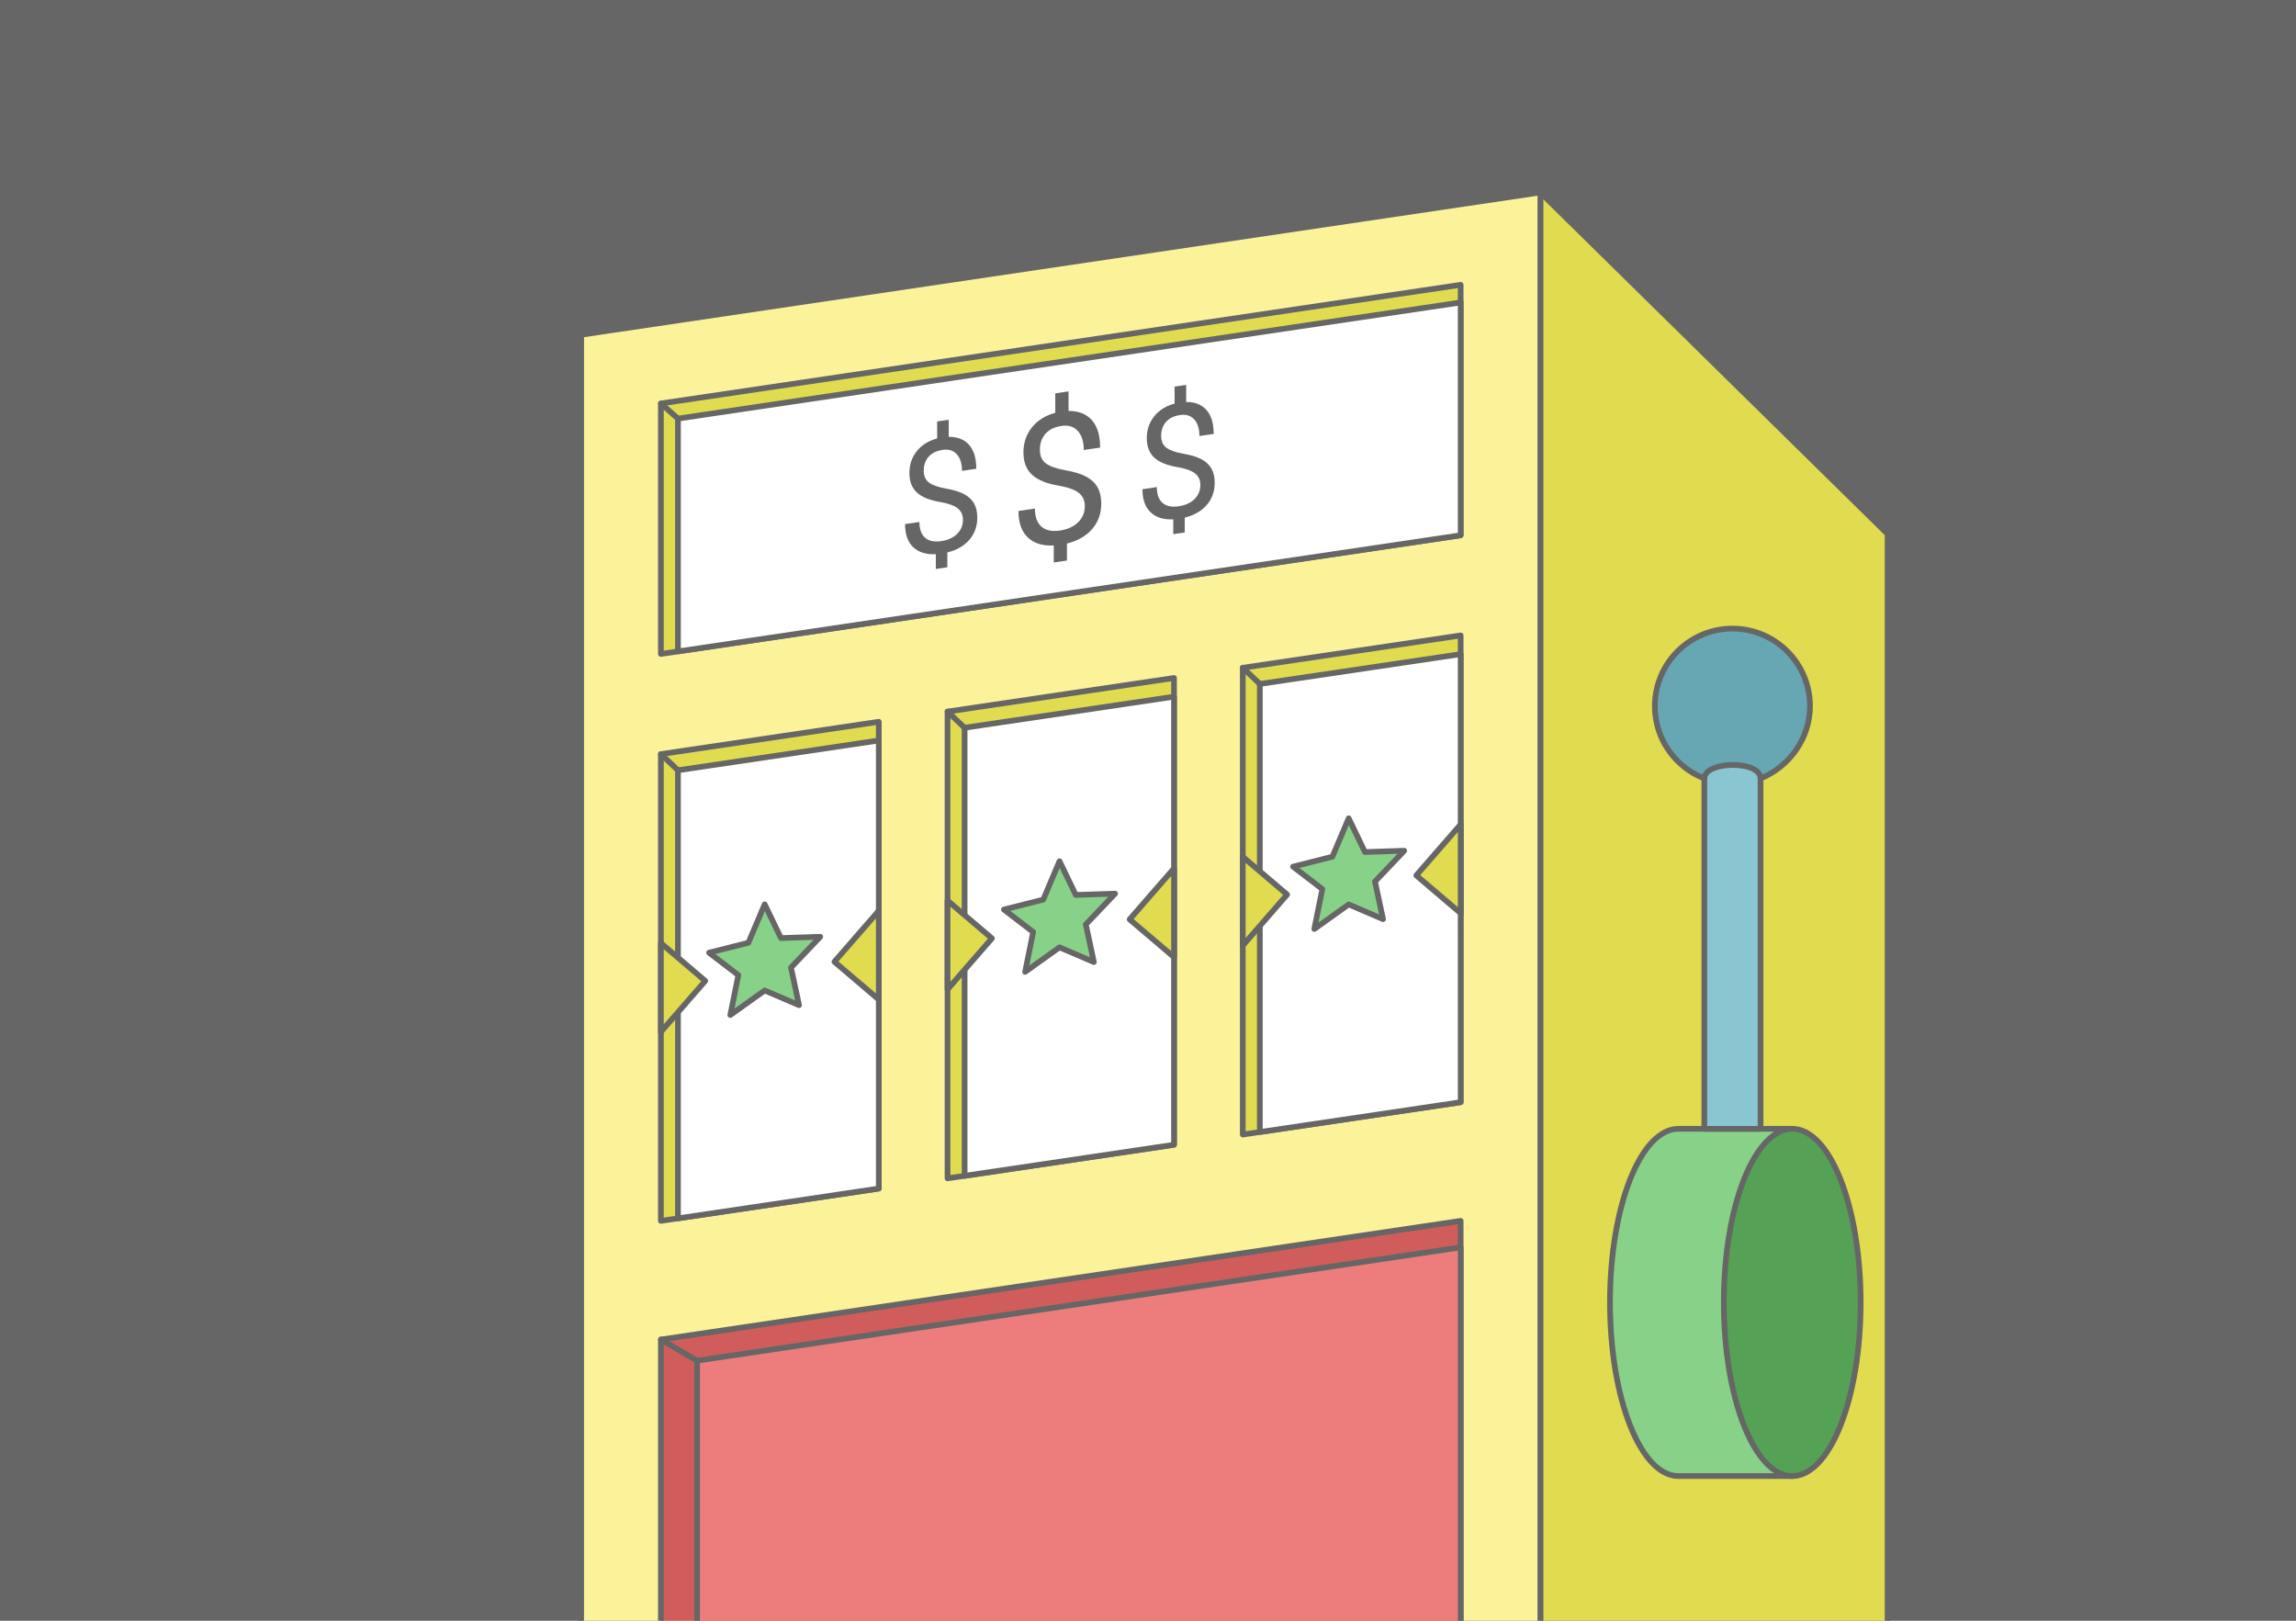 <?xml version="1.0" encoding="UTF-8"?>
<!DOCTYPE svg PUBLIC "-//W3C//DTD SVG 1.1//EN" "http://www.w3.org/Graphics/SVG/1.1/DTD/svg11.dtd">
<!-- Creator: CorelDRAW 2020 (64-Bit) -->
<svg xmlns="http://www.w3.org/2000/svg" xml:space="preserve" width="425px" height="300px" version="1.1" style="shape-rendering:geometricPrecision; text-rendering:geometricPrecision; image-rendering:optimizeQuality; fill-rule:evenodd; clip-rule:evenodd"
viewBox="0 0 17536.4 12378.6"
 xmlns:xlink="http://www.w3.org/1999/xlink"
 xmlns:xodm="http://www.corel.com/coreldraw/odm/2003">
 <defs>
  <style type="text/css">
   <![CDATA[
    .fil1 {fill:#E0DB4F}
    .fil8 {fill:#55A156}
    .fil0 {fill:#666666}
    .fil7 {fill:#66A7B3}
    .fil5 {fill:#88C6D1}
    .fil4 {fill:#88D189}
    .fil9 {fill:#D15C5C}
    .fil10 {fill:#ED7D7D}
    .fil3 {fill:#FBF299}
    .fil11 {fill:white}
    .fil6 {fill:#666666;fill-rule:nonzero}
    .fil2 {fill:#666666;fill-rule:nonzero}
   ]]>
  </style>
 </defs>
 <g id="Layer_x0020_1">
  <g id="_1964659877232">
   <rect class="fil0" width="17536.4" height="12378.6"/>
   <g>
    <polygon class="fil1" points="14417,12378.6 14417,4078.3 11764.9,1469.7 11764.9,12378.6 "/>
    <path class="fil2" d="M14395.3 12378.6l0 -8291.3 -2608.6 -2565.8 0 10857.1 -43.5 0 0 -10908.9c0.1,-5.5 2.1,-11 6.3,-15.2 8.4,-8.5 22.1,-8.6 30.6,-0.3l2651.1 2607.6c4.6,4 7.6,9.9 7.6,16.5l0 8300.3 -43.5 0z"/>
    <polygon class="fil3" points="11764.9,1469.7 4439.1,2556.6 4439.1,12378.6 11764.9,12378.6 "/>
    <path class="fil2" d="M11743.2 1494.9l-7282.4 1080.4 0 9803.3 -43.5 0 0 -9822c0.1,-10.6 7.8,-19.9 18.6,-21.5l7324.6 -1086.7 4.4 -0.4c12,0 21.8,9.7 21.8,21.7l0 10908.9 -43.5 0 0 -10883.7z"/>
    <polygon class="fil1" points="11156.3,2175.3 5047.7,3081.6 5047.7,4994.6 11156.3,4088.3 "/>
    <path class="fil2" d="M11134.6 2200.5l-6065.1 899.8 0 1869.1 6065.1 -899.8 0 -1869.1zm-6090 859.6l6107.2 -906 4.5 -0.5c12,0 21.7,9.7 21.7,21.7l0 1913c0,10.6 -7.8,19.9 -18.6,21.5l-6107.2 906.1 -4.5 0.5c-12,0 -21.7,-9.8 -21.7,-21.8l0 -1913c0,-10.6 7.8,-19.9 18.6,-21.5z"/>
    <path class="fil4" d="M12819.3 11273.6c-288.6,0 -522.6,-593.7 -522.6,-1326 0,-732.4 234,-1326.1 522.6,-1326.1l869.5 0 0 2652.1 -869.5 0z"/>
    <path class="fil2" d="M12819.3 11295.4c-154.2,0 -291.8,-153.8 -389.7,-402.2 -95.5,-242.4 -154.6,-576.8 -154.6,-945.6 0,-368.9 59.1,-703.2 154.6,-945.6 97.9,-248.5 235.5,-402.2 389.7,-402.2l869.5 0c12,0 21.7,9.7 21.7,21.7l0 2652.1c0,12 -9.7,21.8 -21.7,21.8l-869.5 0zm-349.3 -418c91.2,231.3 214.8,374.5 349.3,374.5l847.8 0 0 -2608.6 -847.8 0c-134.5,0 -258.1,143.1 -349.3,374.5 -93.6,237.6 -151.5,566.3 -151.5,929.8 0,363.5 57.9,692.2 151.5,929.8z"/>
    <polygon class="fil5" points="13446.8,8621.5 13017.2,8621.5 13017.2,5393.4 13446.8,5393.4 "/>
    <path class="fil6" d="M13446.8 8643.3l-429.6 0c-12,0 -21.7,-9.8 -21.7,-21.8l0 -3228.1c0,-12 9.7,-21.7 21.7,-21.7l429.6 0c11.9,0 21.7,9.7 21.7,21.7l0 3228.1c0,12 -9.8,21.8 -21.7,21.8zm-407.8 -43.5l386 0 0 -3184.7 -386 0 0 3184.7z"/>
    <path class="fil7" d="M13232 4800.9c327.2,0 592.5,265.3 592.5,592.5 0,248.3 -161.1,464.3 -377.7,552.3 0,-140.8 -429.6,-134.7 -428.7,0.4 -221.5,-85.8 -378.6,-300.9 -378.6,-552.7 0,-327.2 265.3,-592.5 592.5,-592.5z"/>
    <path class="fil6" d="M13232 4779.2c169.6,0 323.1,68.7 434.3,179.9 111.1,111.1 179.9,264.7 179.9,434.3 0,126.1 -40.1,244.2 -107.3,342.6 -70,102.3 -169.5,183.3 -284,229.9 -11.1,4.4 -23.8,-0.9 -28.3,-12 -1.1,-2.7 -1.6,-5.5 -1.5,-8.2 -0.1,-37.5 -46.8,-62.2 -106.9,-74 -26.7,-5.2 -55.7,-7.7 -84.5,-7.6 -29,0.1 -58.1,2.9 -84.7,8.2 -61.5,12.4 -109.5,37.5 -109.3,73.7 0.1,11.9 -9.6,21.7 -21.5,21.7 -2.8,0 -5.5,-0.5 -7.9,-1.4 -116.5,-45.1 -215.8,-124.7 -285.4,-226.3 -67.6,-98.7 -107.2,-218 -107.2,-346.6 0,-169.6 68.8,-323.2 180,-434.3 111.1,-111.2 264.7,-179.9 434.3,-179.9zm403.5 210.6c-103.2,-103.3 -245.9,-167.2 -403.5,-167.2 -157.6,0 -300.3,63.9 -403.6,167.2 -103.3,103.3 -167.2,246 -167.2,403.6 0,119.6 36.8,230.5 99.5,322.2 59.9,87.3 143.3,157.2 241.2,200.4 17,-44 71.7,-72.7 138.6,-86.1 29.4,-5.9 61.3,-9 93.1,-9.2 31.9,-0.1 63.8,2.7 92.9,8.4 65.9,12.9 119.7,41.2 136.5,85.9 96.3,-44.5 179.9,-115.5 240,-203.5 62.5,-91.3 99.7,-201 99.7,-318.1 0,-157.6 -63.9,-300.3 -167.2,-403.6z"/>
    <path class="fil8" d="M13688.8 8621.5c288.6,0 522.5,593.7 522.5,1326.1 0,732.3 -233.9,1326 -522.5,1326 -288.6,0 -522.5,-593.7 -522.5,-1326 0,-732.4 233.9,-1326.1 522.5,-1326.1z"/>
    <path class="fil2" d="M13688.8 8599.8c154.1,0 291.8,153.7 389.7,402.2 95.5,242.4 154.6,576.7 154.6,945.6 0,368.8 -59.1,703.2 -154.6,945.6 -97.9,248.4 -235.6,402.2 -389.7,402.2 -154.1,0 -291.8,-153.8 -389.7,-402.2 -95.5,-242.4 -154.6,-576.8 -154.6,-945.6 0,-368.9 59.1,-703.2 154.6,-945.6 97.9,-248.5 235.6,-402.2 389.7,-402.2zm349.3 418c-91.2,-231.4 -214.8,-374.5 -349.3,-374.5 -134.4,0 -258.1,143.1 -349.3,374.5 -93.6,237.6 -151.5,566.3 -151.5,929.8 0,363.5 57.9,692.2 151.5,929.8 91.2,231.3 214.9,374.5 349.3,374.5 134.5,0 258.1,-143.2 349.3,-374.5 93.6,-237.6 151.5,-566.3 151.5,-929.8 0,-363.5 -57.9,-692.2 -151.5,-929.8z"/>
    <polygon class="fil1" points="6712,5512.7 5047.7,5759.6 5047.7,9324.7 6712,9077.8 "/>
    <path class="fil2" d="M6690.3 5537.9l-1620.8 240.4 0 3521.2 1620.8 -240.5 0 -3521.1zm-1645.7 200.2l1662.9 -246.7 4.5 -0.5c12,0 21.7,9.8 21.7,21.8l0 3565.1c0,10.6 -7.8,19.9 -18.6,21.4l-1662.9 246.8 -4.5 0.4c-12,0 -21.7,-9.7 -21.7,-21.7l0 -3565.1c0,-10.6 7.8,-19.9 18.6,-21.5z"/>
    <polygon class="fil1" points="8967,5178.1 7237.1,5434.8 7237.1,8999.9 8967,8743.2 "/>
    <path class="fil2" d="M8945.2 5203.3l-1686.4 250.2 0 3521.2 1686.4 -250.2 0 -3521.2zm-1711.3 210l1728.6 -256.5 4.5 -0.4c11.9,0 21.7,9.7 21.7,21.7l0 3565.1c0,10.6 -7.8,19.9 -18.6,21.5l-1728.6 256.4 -4.4 0.5c-12,0 -21.8,-9.7 -21.8,-21.7l0 -3565.1c0,-10.6 7.8,-19.9 18.6,-21.5z"/>
    <polygon class="fil1" points="11156.3,4853.3 9492,5100.3 9492,8665.3 11156.3,8418.4 "/>
    <path class="fil2" d="M11134.6 4878.5l-1620.8 240.4 0 3521.2 1620.8 -240.4 0 -3521.2zm-1645.7 200.3l1662.9 -246.8 4.5 -0.4c12,0 21.7,9.7 21.7,21.7l0 3565.1c0,10.6 -7.8,19.9 -18.6,21.5l-1662.9 246.7 -4.5 0.5c-12,0 -21.7,-9.8 -21.7,-21.8l0 -3565c0,-10.7 7.8,-20 18.6,-21.5z"/>
    <polygon class="fil9" points="11156.3,9324.7 5047.7,10231 5047.7,12378.6 11156.3,12378.6 "/>
    <path class="fil2" d="M11134.6 9349.8l-6065.1 899.9 0 2128.9 -43.5 0 0 -2147.6c0,-10.6 7.8,-19.9 18.6,-21.5l6107.2 -906.1 4.5 -0.4c12,0 21.7,9.7 21.7,21.7l0 3053.9 -43.4 0 0 -3028.8z"/>
    <polygon class="fil10" points="11156.3,9527 5324.3,10392.3 5324.3,12378.6 11156.3,12378.6 "/>
    <path class="fil2" d="M11134.6 9552.2l-5788.6 858.8 0 1967.6 -43.5 0 0 -1986.3c0.1,-10.6 7.8,-19.9 18.6,-21.5l5830.7 -865.1 4.5 -0.4c12,0 21.7,9.7 21.7,21.7l0 2851.6 -43.4 0 0 -2826.4z"/>
    <path class="fil6" d="M5036.9 10249.7c-10.4,-6 -13.9,-19.3 -8,-29.6 6.1,-10.4 19.4,-13.9 29.7,-7.9l276.5 161.3c10.4,6 13.9,19.3 8,29.7 -6.1,10.3 -19.4,13.8 -29.7,7.8l-276.5 -161.3z"/>
    <polygon class="fil11" points="6712,5655.5 5178.2,5883.1 5178.2,9305.3 6712,9077.8 "/>
    <path class="fil2" d="M6690.3 5680.7l-1490.4 221.1 0 3378.4 1490.4 -221.2 0 -3378.3zm-1515.3 180.9l1532.5 -227.4 4.5 -0.4c12,0 21.7,9.7 21.7,21.7l0 3422.3c0,10.6 -7.8,19.9 -18.6,21.4l-1532.5 227.4 -4.4 0.5c-12,0 -21.8,-9.8 -21.8,-21.8l0 -3422.2c0.1,-10.6 7.8,-19.9 18.6,-21.5z"/>
    <path class="fil6" d="M5193 5867.4c8.7,8.2 9.1,21.9 0.9,30.5 -8.2,8.7 -21.9,9.1 -30.6,0.9l-130.4 -123.5c-8.7,-8.2 -9.1,-21.9 -0.9,-30.5 8.2,-8.7 21.9,-9.1 30.6,-0.9l130.4 123.5z"/>
    <polygon class="fil11" points="8967,5321 7367.5,5558.3 7367.5,8980.5 8967,8743.2 "/>
    <path class="fil2" d="M8945.2 5346.1l-1556 230.9 0 3378.3 1556 -230.8 0 -3378.4zm-1580.8 190.7l1598.1 -237.1 4.5 -0.5c11.9,0 21.7,9.8 21.7,21.8l0 3422.2c0,10.6 -7.8,19.9 -18.6,21.5l-1598.2 237.1 -4.4 0.4c-12,0 -21.8,-9.7 -21.8,-21.7l0 -3422.2c0.1,-10.6 7.9,-19.9 18.7,-21.5z"/>
    <path class="fil6" d="M7382.3 5542.6c8.7,8.2 9.1,21.9 0.9,30.5 -8.2,8.7 -21.9,9.1 -30.6,0.9l-130.4 -123.5c-8.7,-8.2 -9.1,-21.9 -0.9,-30.6 8.2,-8.6 22,-9 30.6,-0.8l130.4 123.5z"/>
    <polygon class="fil11" points="11156.3,4996.2 9622.5,5223.7 9622.5,8645.9 11156.3,8418.4 "/>
    <path class="fil2" d="M11134.6 5021.3l-1490.4 221.1 0 3378.4 1490.4 -221.1 0 -3378.4zm-1515.3 180.9l1532.5 -227.4 4.5 -0.4c12,0 21.7,9.8 21.7,21.8l0 3422.2c0,10.6 -7.8,19.9 -18.6,21.5l-1532.5 227.3 -4.4 0.5c-12,0 -21.8,-9.8 -21.8,-21.8l0 -3422.2c0,-10.6 7.8,-19.9 18.6,-21.5z"/>
    <path class="fil6" d="M9637.3 5208c8.7,8.2 9.1,21.9 0.9,30.6 -8.2,8.6 -21.9,9 -30.6,0.8l-130.4 -123.4c-8.7,-8.2 -9.1,-21.9 -0.9,-30.6 8.2,-8.7 21.9,-9.1 30.6,-0.9l130.4 123.5z"/>
    <polygon class="fil1" points="5047.7,7203.1 5386.8,7491.8 5047.7,7881.2 "/>
    <path class="fil6" d="M5063.3 7188l337.5 287.4c9.1,7.7 10.2,21.4 2.4,30.4l-339.1 389.6c-7.9,9.1 -21.6,10 -30.6,2.2 -5,-4.3 -7.5,-10.3 -7.5,-16.4l0 -678.1c0,-12 9.7,-21.7 21.7,-21.7 6.1,0 11.7,2.5 15.6,6.6zm292.7 306.1l-286.5 -244.1 0 573.2 286.5 -329.1z"/>
    <polygon class="fil1" points="6712,6956.2 6373,7345.5 6712,7634.3 "/>
    <path class="fil6" d="M6690.3 7014.2l-286.6 329.1 286.6 244 0 -573.1zm-333.7 317.1l338.5 -388.8c4,-4.9 10.1,-8.1 16.9,-8.1 12,0 21.7,9.8 21.7,21.8l0 678.1c-0.1,4.9 -1.7,9.9 -5.2,14 -7.8,9.1 -21.4,10.2 -30.5,2.5l-339.3 -288.9c-9,-7.9 -10,-21.6 -2.1,-30.6z"/>
    <polygon class="fil1" points="7237.1,6878.3 7576.1,7167 7237.1,7556.4 "/>
    <path class="fil6" d="M7252.6 6863.1l337.5 287.4c9.1,7.8 10.2,21.4 2.5,30.5l-339.2 389.6c-7.8,9.1 -21.6,10 -30.6,2.2 -4.9,-4.3 -7.5,-10.4 -7.5,-16.4l0 -678.1c0,-12 9.8,-21.7 21.8,-21.7 6.1,0 11.6,2.5 15.5,6.5zm292.7 306.1l-286.5 -244 0 573.1 286.5 -329.1z"/>
    <polygon class="fil1" points="8967,6632.4 8627.9,7021.8 8967,7310.5 "/>
    <path class="fil6" d="M8945.2 6690.5l-286.5 329 286.5 244.1 0 -573.1zm-333.7 317l338.6 -388.8c4,-4.9 10.1,-8 16.9,-8 11.9,0 21.7,9.7 21.7,21.7l0 678.1c-0.1,5 -1.8,10 -5.3,14 -7.7,9.1 -21.4,10.2 -30.4,2.5l-339.4 -288.9c-9,-7.8 -9.9,-21.6 -2.1,-30.6z"/>
    <polygon class="fil1" points="9492,6543.7 9831.1,6832.5 9492,7221.8 "/>
    <path class="fil6" d="M9507.6 6528.6l337.5 287.4c9.1,7.7 10.2,21.4 2.4,30.5l-339.1 389.6c-7.9,9 -21.6,10 -30.7,2.1 -4.9,-4.3 -7.4,-10.3 -7.4,-16.4l0 -678.1c0,-12 9.7,-21.7 21.7,-21.7 6.1,0 11.6,2.5 15.6,6.6zm292.7 306.1l-286.5 -244 0 573.1 286.5 -329.1z"/>
    <polygon class="fil1" points="11156.3,6296.8 10817.2,6686.2 11156.3,6974.9 "/>
    <path class="fil6" d="M11134.6 6354.8l-286.6 329.1 286.6 244.1 0 -573.2zm-333.7 317.1l338.5 -388.8c4,-4.9 10.1,-8 16.9,-8 12,0 21.7,9.7 21.7,21.7l0 678.1c-0.1,5 -1.8,9.9 -5.2,14 -7.8,9.1 -21.4,10.2 -30.5,2.5l-339.3 -288.9c-9.1,-7.8 -10,-21.6 -2.1,-30.6z"/>
    <polygon class="fil11" points="11156.3,2310.2 5178.2,3197.1 5178.2,4975.3 11156.3,4088.3 "/>
    <path class="fil2" d="M11134.6 2335.3l-5934.7 880.5 0 1734.3 5934.7 -880.5 0 -1734.3zm-5959.6 840.3l5976.8 -886.7 4.5 -0.5c12,0 21.7,9.8 21.7,21.8l0 1778.1c0,10.6 -7.8,19.9 -18.6,21.5l-5976.8 886.7 -4.4 0.5c-12,0 -21.8,-9.7 -21.8,-21.7l0 -1778.2c0.1,-10.6 7.8,-19.9 18.6,-21.5z"/>
    <path class="fil6" d="M5192.5 3180.9c9,7.9 9.8,21.6 1.9,30.6 -7.9,8.9 -21.6,9.7 -30.6,1.8l-130.4 -115.5c-9,-7.9 -9.8,-21.6 -1.9,-30.5 7.9,-9 21.6,-9.8 30.6,-1.9l130.4 115.5z"/>
    <path class="fil0" d="M8285.6 3864.8c0,-41.5 -14.6,-74.4 -43.8,-98.6 -29.2,-24 -78.4,-42.8 -147.7,-55.5 -96.4,-15.3 -166.9,-43.2 -211,-84.1 -44,-40.8 -66.3,-97.6 -66.3,-170.6 0,-74.2 21.8,-138.2 64.9,-192 43.4,-53.9 102.7,-91 178.3,-111.1l0 -148.8 101.4 -14.9 0 149.5c76,-0.7 135.1,22.6 177.6,69.7 42.2,47.2 63.5,117.3 63.5,210.1l-125 18.3c0,-63.8 -15.3,-112.3 -45.7,-145.6 -30.1,-33.2 -71.1,-45.9 -122.9,-38.3 -53.7,7.9 -95,27.8 -123.5,59.8 -28.6,32 -42.9,72.9 -42.9,122.5 0,46.1 15,80.6 45.2,103.5 30.1,22.9 79.7,40.4 148.8,52.8 69.1,12.1 122.9,28.8 161.7,50.2 38.7,21.3 67.2,48.4 85.5,81.6 18.3,33.1 27.6,73.7 27.6,121.7 0,76.5 -22.9,141.5 -69.1,194.9 -45.9,53.6 -110.4,90.6 -193.1,111.4l0 129.8 -100.7 14.8 0 -129.9c-84.1,4.7 -150.2,-15.7 -198,-60.9 -47.7,-45.4 -71.6,-112.8 -71.6,-202.5l125.6 -18.5c0,62.9 16.7,108.9 49.7,137.9 33.1,29 80,39 140.7,30.1 59.1,-8.7 106,-29.7 139.8,-63.2 34.1,-33.5 51,-74.7 51,-124.1z"/>
    <path class="fil0" d="M9168 3703.5c0,-36.2 -12.8,-64.9 -38.3,-86 -25.4,-20.9 -68.3,-37.3 -128.8,-48.5 -84.1,-13.3 -145.6,-37.6 -184,-73.2 -38.5,-35.7 -57.9,-85.2 -57.9,-148.9 0,-64.7 19,-120.5 56.6,-167.5 37.9,-47 89.6,-79.3 155.6,-96.8l0 -129.9 88.4 -13 0 130.5c66.3,-0.7 117.9,19.7 154.9,60.8 36.8,41.1 55.4,102.3 55.4,183.2l-109 16c0,-55.7 -13.4,-98 -39.9,-127.1 -26.2,-28.9 -62,-40 -107.1,-33.4 -47,6.9 -83,24.3 -107.9,52.3 -24.8,27.9 -37.4,63.5 -37.4,106.8 0,40.2 13.2,70.3 39.5,90.3 26.3,20 69.5,35.3 129.8,46 60.3,10.6 107.2,25.1 141,43.8 33.8,18.6 58.6,42.2 74.6,71.2 16,28.8 24.1,64.2 24.1,106.1 0,66.7 -20,123.5 -60.3,170 -40,46.8 -96.3,79.1 -168.5,97.2l0 113.3 -87.7 12.8 0 -113.2c-73.5,4.1 -131.1,-13.8 -172.8,-53.2 -41.6,-39.5 -62.5,-98.4 -62.5,-176.6l109.7 -16.1c0,54.8 14.5,94.9 43.2,120.2 29,25.3 69.8,34 122.8,26.3 51.6,-7.6 92.4,-25.9 122,-55.1 29.7,-29.3 44.5,-65.2 44.5,-108.3z"/>
    <path class="fil0" d="M7354.6 3969.7c0,-36.2 -12.7,-64.9 -38.2,-86 -25.5,-20.9 -68.4,-37.3 -128.8,-48.4 -84.2,-13.4 -145.7,-37.7 -184.1,-73.3 -38.4,-35.7 -57.8,-85.2 -57.8,-148.9 0,-64.7 19,-120.5 56.6,-167.5 37.8,-47 89.6,-79.3 155.5,-96.9l0 -129.8 88.4 -13 0 130.5c66.4,-0.7 117.9,19.7 155,60.8 36.7,41.1 55.4,102.3 55.4,183.1l-109 16.1c0,-55.7 -13.4,-98 -39.9,-127.1 -26.3,-28.9 -62.1,-40 -107.2,-33.4 -46.9,6.9 -82.9,24.3 -107.8,52.2 -24.9,28 -37.4,63.6 -37.4,106.9 0,40.2 13.1,70.2 39.4,90.2 26.3,20 69.6,35.3 129.9,46.1 60.2,10.6 107.2,25.1 140.9,43.8 33.8,18.5 58.7,42.2 74.7,71.2 15.9,28.8 24.1,64.2 24.1,106.1 0,66.7 -20.1,123.5 -60.3,170 -40.1,46.8 -96.3,79.1 -168.5,97.2l0 113.2 -87.8 12.9 0 -113.2c-73.4,4.1 -131,-13.8 -172.7,-53.2 -41.7,-39.6 -62.5,-98.4 -62.5,-176.7l109.6 -16c0,54.8 14.6,94.9 43.3,120.2 28.9,25.3 69.8,34.1 122.8,26.3 51.5,-7.6 92.4,-25.9 121.9,-55.1 29.8,-29.3 44.5,-65.2 44.5,-108.3z"/>
    <polygon class="fil4" points="5840.5,6906.8 5964.7,7164.8 6265.3,7154.7 6041.5,7390.1 6103,7677.3 5840.5,7564.9 5577.9,7752.5 5639.4,7447.7 5415.6,7276.3 5716.2,7200.4 "/>
    <path class="fil6" d="M5860 6897.4l118.1 245.2 286.5 -9.6c12,-0.3 22,9.1 22.4,21 0.1,6 -2.2,11.5 -6,15.6l-215.9 227.1 59.2 276.1c2.5,11.7 -5,23.3 -16.7,25.8 -4.9,1 -9.7,0.3 -13.8,-1.6l-250.7 -107.4 -252.6 180.6c-9.8,6.9 -23.3,4.6 -30.3,-5.1 -3.8,-5.4 -4.8,-11.9 -3.3,-17.8l58.6 -290.6 -213 -163.1c-9.5,-7.3 -11.4,-20.9 -4.1,-30.4 3.1,-4.1 7.4,-6.8 12,-7.9l290.1 -73.4 120 -283.5c4.6,-11 17.4,-16.2 28.4,-11.5 5,2.1 8.8,5.9 11.1,10.5zm85.2 276.8l-103.5 -214.8 -104.9 247.9c-2.3,6.8 -7.9,12.3 -15.3,14.1l-257.1 65 188.2 144c6.3,4.9 9.7,13.1 8.1,21.5l-50.7 251.1 217.7 -155.6c6,-4.4 14,-5.5 21.3,-2.5l224 96 -52.7 -246.3c-1.4,-6.8 0.4,-14.1 5.5,-19.5l187.3 -197 -246.5 8.3c-8.7,0.7 -17.4,-3.9 -21.4,-12.2z"/>
    <polygon class="fil4" points="8092.2,6577.4 8216.5,6835.3 8517.1,6825.2 8293.3,7060.6 8354.8,7347.9 8092.3,7235.4 7829.7,7423.1 7891.2,7118.2 7667.4,6946.9 7968,6870.9 "/>
    <path class="fil6" d="M8111.8 6567.9l118.1 245.3 286.5 -9.6c12,-0.4 22,9 22.4,20.9 0.1,6.1 -2.2,11.6 -6,15.7l-215.9 227 59.2 276.2c2.4,11.7 -5,23.2 -16.8,25.7 -4.8,1 -9.6,0.3 -13.7,-1.6l-250.7 -107.3 -252.6 180.5c-9.8,7 -23.3,4.7 -30.3,-5.1 -3.8,-5.3 -4.8,-11.9 -3.3,-17.8l58.6 -290.6 -213 -163.1c-9.6,-7.2 -11.4,-20.9 -4.1,-30.4 3.1,-4.1 7.3,-6.7 11.9,-7.9l290.2 -73.3 120 -283.5c4.6,-11.1 17.4,-16.2 28.4,-11.6 5,2.1 8.8,6 11.1,10.5zm85.1 276.8l-103.4 -214.7 -104.9 247.8c-2.3,6.8 -7.9,12.3 -15.4,14.2l-257 64.9 188.2 144.1c6.3,4.9 9.7,13.1 8.1,21.4l-50.7 251.1 217.7 -155.6c6,-4.3 14,-5.5 21.3,-2.4l224 95.9 -52.8 -246.3c-1.4,-6.8 0.4,-14.1 5.6,-19.4l187.3 -197.1 -246.5 8.3c-8.7,0.8 -17.4,-3.8 -21.5,-12.2z"/>
    <polygon class="fil4" points="10300.9,6249.7 10425.1,6507.6 10725.7,6497.5 10501.9,6732.9 10563.4,7020.2 10300.9,6907.8 10038.3,7095.4 10099.8,6790.5 9876,6619.2 10176.6,6543.2 "/>
    <path class="fil6" d="M10320.4 6240.3l118.1 245.2 286.5 -9.6c12,-0.4 22,9 22.4,21 0.2,6 -2.1,11.5 -6,15.6l-215.9 227.1 59.2 276.1c2.5,11.7 -5,23.2 -16.7,25.7 -4.9,1 -9.7,0.4 -13.8,-1.6l-250.6 -107.3 -252.7 180.6c-9.8,6.9 -23.3,4.6 -30.3,-5.1 -3.8,-5.4 -4.8,-11.9 -3.3,-17.9l58.6 -290.6 -213 -163.1c-9.5,-7.2 -11.4,-20.8 -4.1,-30.3 3.1,-4.1 7.4,-6.8 12,-7.9l290.1 -73.4 120 -283.5c4.7,-11 17.4,-16.2 28.4,-11.5 5,2.1 8.9,5.9 11.1,10.5zm85.2 276.8l-103.5 -214.8 -104.9 247.9c-2.3,6.7 -7.9,12.2 -15.3,14.1l-257 65 188.1 144c6.3,4.9 9.7,13.1 8.1,21.5l-50.7 251 217.8 -155.6c5.9,-4.3 13.9,-5.5 21.2,-2.4l224 96 -52.7 -246.4c-1.4,-6.7 0.4,-14 5.5,-19.4l187.3 -197 -246.5 8.2c-8.7,0.8 -17.4,-3.8 -21.4,-12.1z"/>
   </g>
  </g>
 </g>
</svg>
